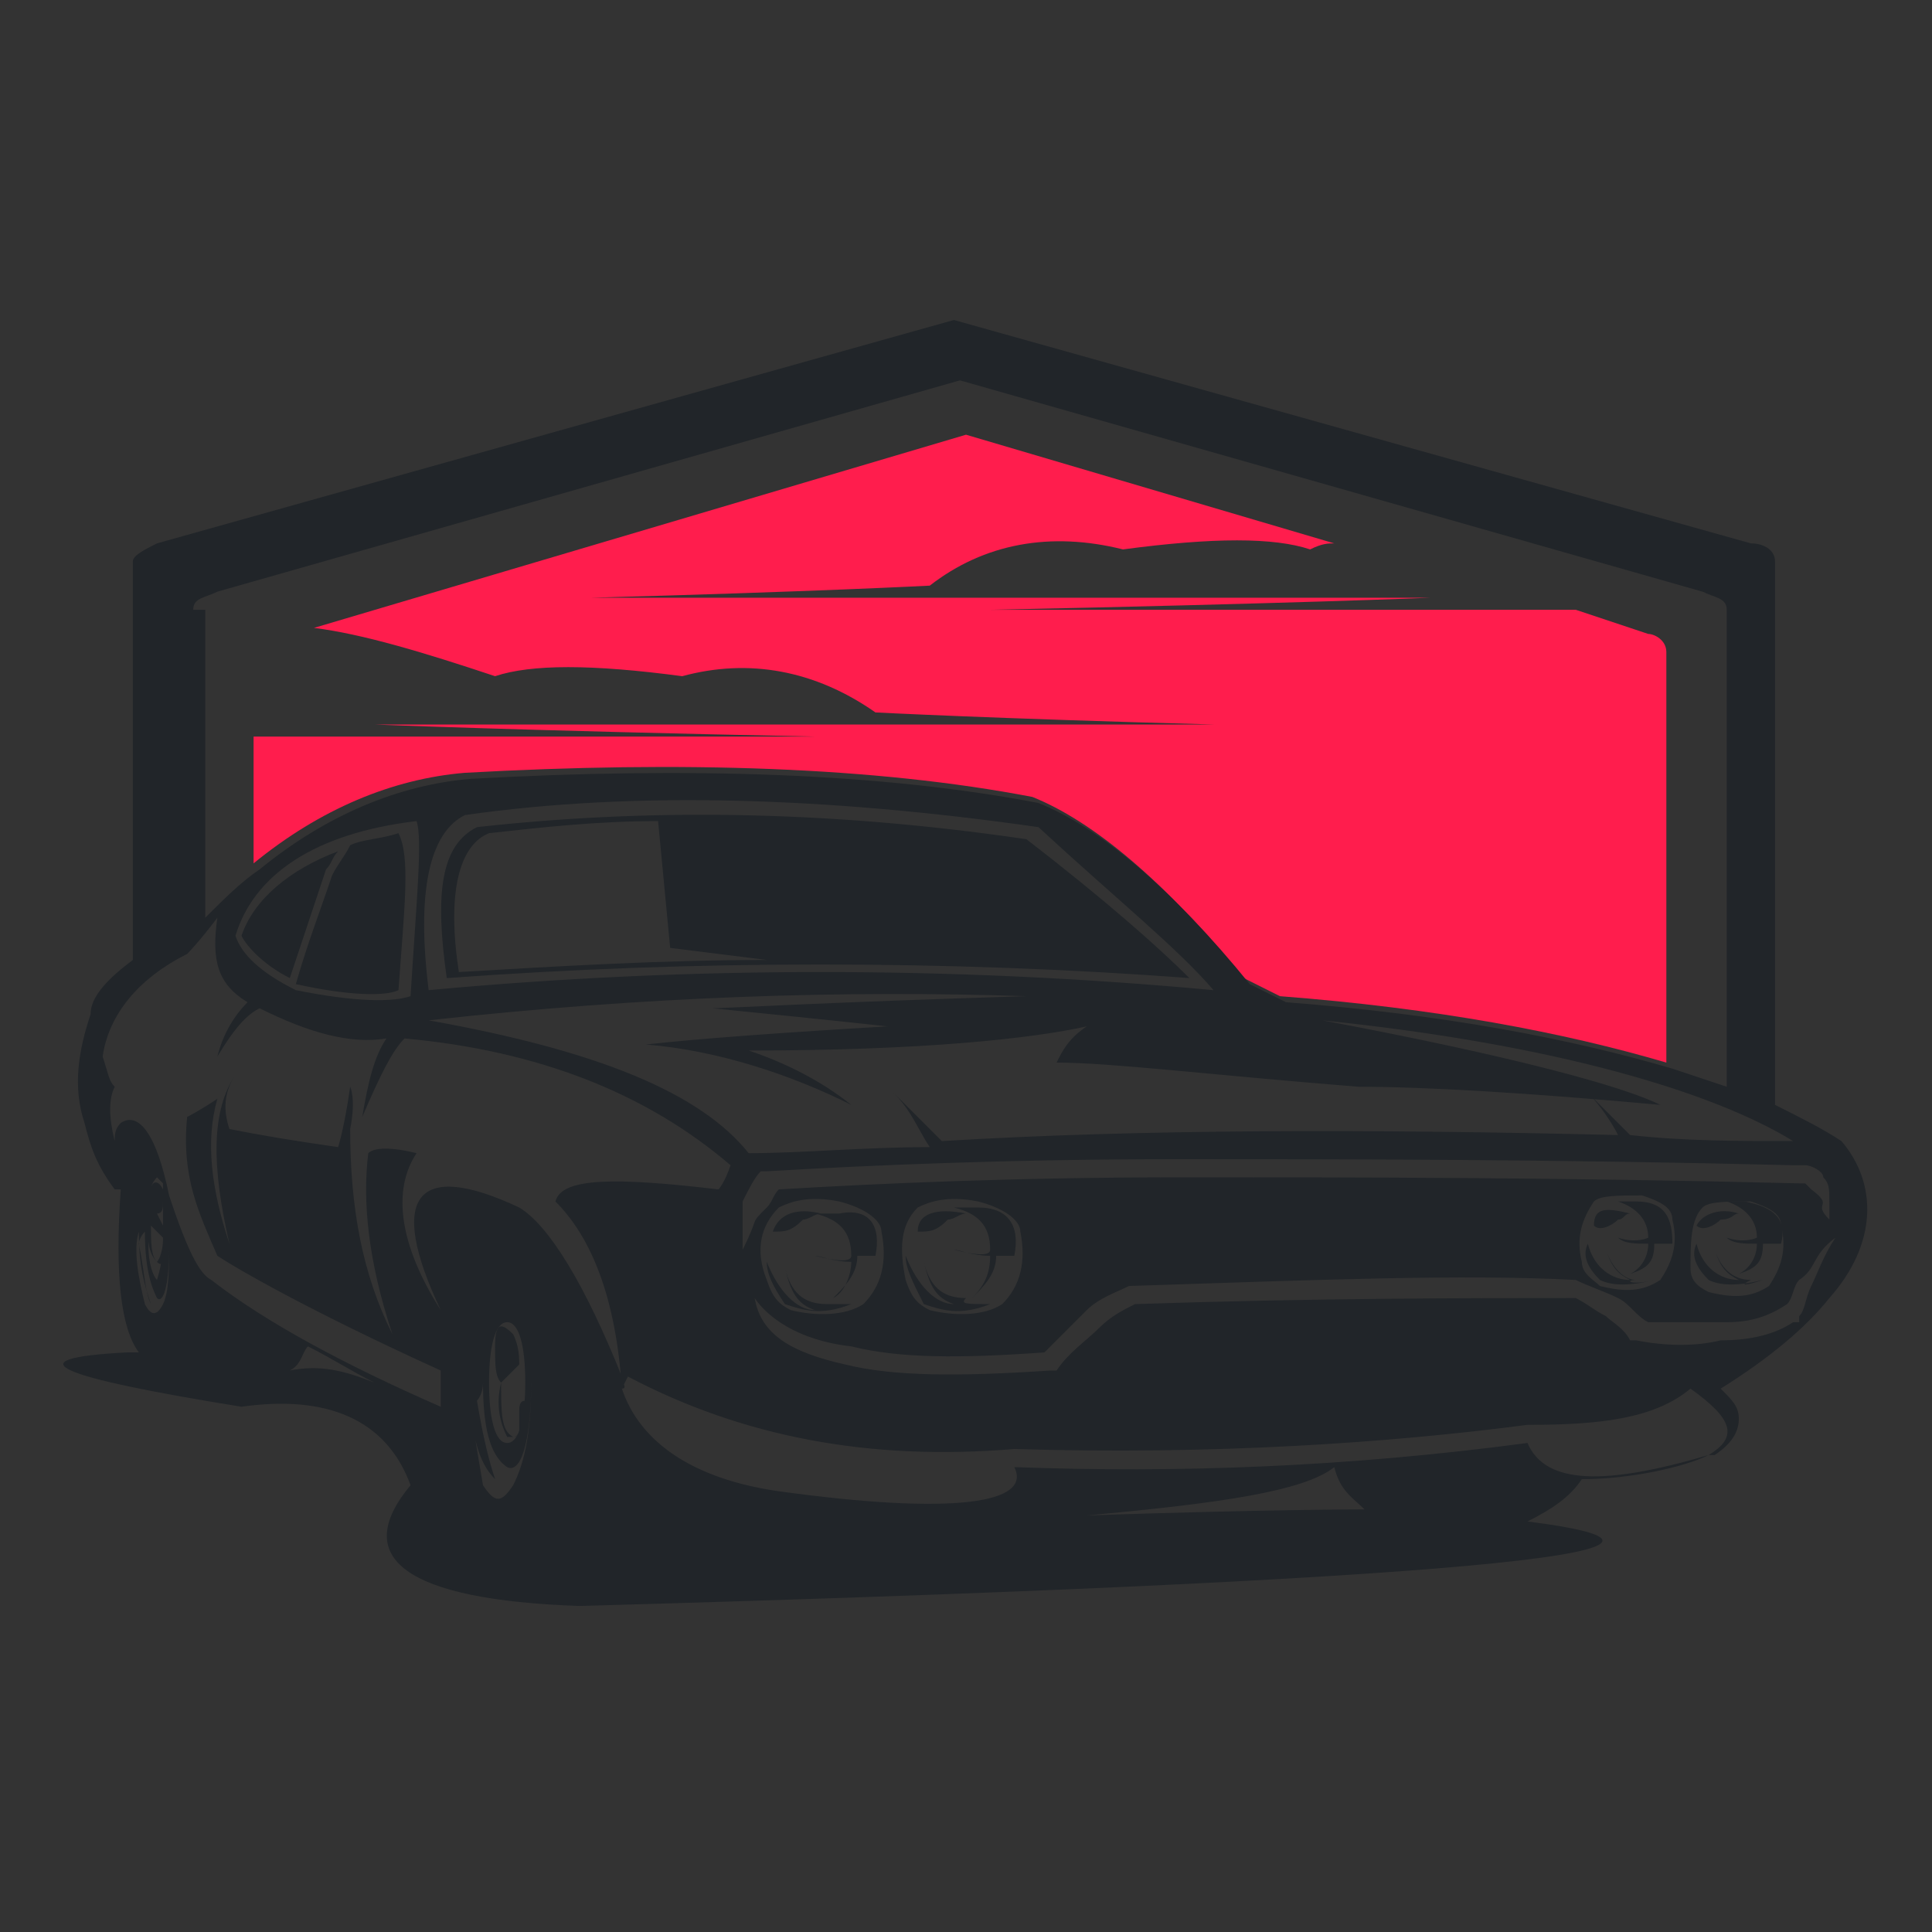 <?xml version="1.0" encoding="utf-8"?>
<!-- Generator: Adobe Illustrator 24.1.0, SVG Export Plug-In . SVG Version: 6.00 Build 0)  -->
<svg version="1.1" id="Layer_1" xmlns="http://www.w3.org/2000/svg" xmlns:xlink="http://www.w3.org/1999/xlink" x="0px" y="0px"
	 width="32px" height="32px" viewBox="0 0 32 32" style="enable-background:new 0 0 32 32;" xml:space="preserve">
<rect x="0" y="0" width="32" height="32" fill="#333333" stroke="none"/>
<style type="text/css">
	.st0{fill:#FF1D4D;}
	.st1{fill:#212529;}
	.st2{fill:#FFFFFF;}
</style>
<g>
	<path class="st0" d="M27.6,10.8v6.8c-1.7-0.5-3.8-0.9-6.4-1.1l-0.6-0.3c-1.3-1.6-2.5-2.6-3.5-3l0,0c-2.6-0.5-5.8-0.6-9.4-0.4
		c-1.2,0.1-2.4,0.6-3.5,1.5v-2.1l9.3,0c-4.9-0.1-7.3-0.2-7.3-0.2c9.2,0,13.9,0,13.9,0c-3.7-0.1-5.6-0.2-5.6-0.2
		c-1-0.7-2.1-0.9-3.2-0.6c-1.5-0.2-2.5-0.2-3.1,0c-1.2-0.4-2.2-0.7-3-0.8l10.8-3.2L22.1,9C22,9,21.9,9,21.7,9.1
		c-0.6-0.2-1.6-0.2-3.1,0c-1.2-0.3-2.3-0.1-3.2,0.6c0,0-1.9,0.1-5.6,0.2c0,0,4.6,0,13.9,0c0,0-2.4,0.1-7.3,0.2l9.7,0l1.2,0.4
		C27.4,10.5,27.6,10.6,27.6,10.8z"/>
	<path class="st1" d="M8.6,22.6c-0.2,0.2-0.3,0.3-0.3,0.3c-0.1-0.1-0.1-0.3-0.1-0.6c0-0.4,0.1-0.4,0.3-0.2
		C8.6,22.3,8.6,22.5,8.6,22.6z"/>
	<path class="st1" d="M8.6,23.4c0,0,0,0.1,0,0.1c0,0,0,0.1,0,0.1c0,0,0,0.1,0,0.1c0,0,0,0.1-0.1,0.1c0,0,0,0,0,0c0,0,0,0,0,0
		c0,0,0,0-0.1,0c0,0,0,0,0,0c-0.1-0.2-0.2-0.5-0.1-0.9c0,0.5,0,0.8,0.2,0.9c0.1,0,0.2-0.2,0.2-0.6C8.6,23.2,8.6,23.3,8.6,23.4z"/>
	<path class="st2" d="M2.8,20.5c0-0.1,0-0.1,0-0.2C2.8,20.4,2.8,20.4,2.8,20.5L2.8,20.5z"/>
	<path class="st1" d="M2.6,20.9c-0.1-0.1-0.1-0.3-0.1-0.7C2.4,20.6,2.5,20.8,2.6,20.9c0.1,0.1,0.1,0,0.1-0.4
		C2.7,20.8,2.6,20.9,2.6,20.9z M2.6,20.9c-0.1-0.1-0.1-0.3-0.1-0.7C2.4,20.6,2.5,20.8,2.6,20.9c0.1,0.1,0.1,0,0.1-0.4
		C2.7,20.8,2.6,20.9,2.6,20.9z M2.6,20.9c-0.1-0.1-0.1-0.3-0.1-0.7C2.4,20.6,2.5,20.8,2.6,20.9c0.1,0.1,0.1,0,0.1-0.4
		C2.7,20.8,2.6,20.9,2.6,20.9z M2.6,20.9c-0.1-0.1-0.1-0.3-0.1-0.7C2.4,20.6,2.5,20.8,2.6,20.9c0.1,0.1,0.1,0,0.1-0.4
		C2.7,20.8,2.6,20.9,2.6,20.9z M2.6,20.9c-0.1-0.1-0.1-0.3-0.1-0.7C2.4,20.6,2.5,20.8,2.6,20.9c0.1,0.1,0.1,0,0.1-0.4
		C2.7,20.8,2.6,20.9,2.6,20.9z M2.6,20.9c-0.1-0.1-0.1-0.3-0.1-0.7C2.4,20.6,2.5,20.8,2.6,20.9c0.1,0.1,0.1,0,0.1-0.4
		C2.7,20.8,2.6,20.9,2.6,20.9z M2.6,20.9c-0.1-0.1-0.1-0.3-0.1-0.7C2.4,20.6,2.5,20.8,2.6,20.9c0.1,0.1,0.1,0,0.1-0.4
		C2.7,20.8,2.6,20.9,2.6,20.9z M2.6,20.9c-0.1-0.1-0.1-0.3-0.1-0.7C2.4,20.6,2.5,20.8,2.6,20.9c0.1,0.1,0.1,0,0.1-0.4
		C2.7,20.8,2.6,20.9,2.6,20.9z M2.6,20.9c-0.1-0.1-0.1-0.3-0.1-0.7C2.4,20.6,2.5,20.8,2.6,20.9c0.1,0.1,0.1,0,0.1-0.4
		C2.7,20.8,2.6,20.9,2.6,20.9z M2.6,20.9c-0.1-0.1-0.1-0.3-0.1-0.7C2.4,20.6,2.5,20.8,2.6,20.9c0.1,0.1,0.1,0,0.1-0.4
		C2.7,20.8,2.6,20.9,2.6,20.9z M2.6,20.9c-0.1-0.1-0.1-0.3-0.1-0.7C2.4,20.6,2.5,20.8,2.6,20.9c0.1,0.1,0.1,0,0.1-0.4
		C2.7,20.8,2.6,20.9,2.6,20.9z M2.6,20.9c-0.1-0.1-0.1-0.3-0.1-0.7C2.4,20.6,2.5,20.8,2.6,20.9c0.1,0.1,0.1,0,0.1-0.4
		C2.7,20.8,2.6,20.9,2.6,20.9z M2.6,20.9c-0.1-0.1-0.1-0.3-0.1-0.7C2.4,20.6,2.5,20.8,2.6,20.9c0.1,0.1,0.1,0,0.1-0.4
		C2.7,20.8,2.6,20.9,2.6,20.9z M2.6,20.9c-0.1-0.1-0.1-0.3-0.1-0.7C2.4,20.6,2.5,20.8,2.6,20.9c0.1,0.1,0.1,0,0.1-0.4
		C2.7,20.8,2.6,20.9,2.6,20.9z M2.6,20.9c-0.1-0.1-0.1-0.3-0.1-0.7C2.4,20.6,2.5,20.8,2.6,20.9c0.1,0.1,0.1,0,0.1-0.4
		C2.7,20.8,2.6,20.9,2.6,20.9z M2.6,20.9c-0.1-0.1-0.1-0.3-0.1-0.7C2.4,20.6,2.5,20.8,2.6,20.9c0.1,0.1,0.1,0,0.1-0.4
		C2.7,20.8,2.6,20.9,2.6,20.9z M2.6,20.9c-0.1-0.1-0.1-0.3-0.1-0.7C2.4,20.6,2.5,20.8,2.6,20.9c0.1,0.1,0.1,0,0.1-0.4
		C2.7,20.8,2.6,20.9,2.6,20.9z M2.6,20.9c-0.1-0.1-0.1-0.3-0.1-0.7C2.4,20.6,2.5,20.8,2.6,20.9c0.1,0.1,0.1,0,0.1-0.4
		C2.7,20.8,2.6,20.9,2.6,20.9z M2.6,20.9c-0.1-0.1-0.1-0.3-0.1-0.7C2.4,20.6,2.5,20.8,2.6,20.9c0.1,0.1,0.1,0,0.1-0.4
		C2.7,20.8,2.6,20.9,2.6,20.9z M2.6,20.9c-0.1-0.1-0.1-0.3-0.1-0.7C2.4,20.6,2.5,20.8,2.6,20.9c0.1,0.1,0.1,0,0.1-0.4
		C2.7,20.8,2.6,20.9,2.6,20.9z M2.6,20.9c-0.1-0.1-0.1-0.3-0.1-0.7C2.4,20.6,2.5,20.8,2.6,20.9c0.1,0.1,0.1,0,0.1-0.4
		C2.7,20.8,2.6,20.9,2.6,20.9z M30.5,18.9L30.5,18.9c-0.3-0.2-0.7-0.4-1.1-0.6v-9c0-0.2-0.2-0.3-0.4-0.3L15.8,5.3L2.6,9
		C2.4,9.1,2.2,9.2,2.2,9.3v6.6c-0.4,0.3-0.7,0.6-0.7,0.9c-0.2,0.6-0.3,1.2-0.1,1.8c0.1,0.4,0.2,0.7,0.5,1.1L2,19.7
		c-0.1,1.4,0,2.3,0.3,2.7c0,0-0.1,0-0.2,0c-1.9,0.1-1.2,0.4,1.9,0.9c1.4-0.2,2.4,0.2,2.8,1.3c-1,1.2-0.1,1.9,2.8,2
		c14.3-0.4,19.6-0.9,15.7-1.4c0.4-0.2,0.7-0.4,0.9-0.7c0.8,0,1.7-0.2,2.1-0.4l0.1,0c0.3-0.2,0.4-0.4,0.4-0.6c0-0.2-0.1-0.3-0.3-0.5
		c0.8-0.5,1.4-1,1.8-1.5C31.1,20.6,31.1,19.6,30.5,18.9z M29.7,18.9c-0.9,0-1.8,0-2.7-0.1c-0.2-0.2-0.4-0.4-0.7-0.7
		c0.2,0.2,0.4,0.5,0.5,0.7c-4.1-0.1-7.9-0.1-11.2,0.1c-0.2-0.2-0.5-0.5-0.8-0.8c0.3,0.3,0.4,0.6,0.6,0.9c-1.1,0-2.1,0.1-3,0.1
		c-0.8-1-2.5-1.7-5.3-2.2c3.6-0.4,6.9-0.5,9.9-0.4c-3.3,0.1-5,0.2-5.2,0.2c2,0.2,2.9,0.3,2.9,0.3c-1.7,0.1-3.1,0.2-4,0.3
		c1.2,0.1,2.4,0.5,3.4,1c-0.5-0.4-1.1-0.7-1.7-0.9c2.9,0,4.7-0.2,5.6-0.4c-0.3,0.2-0.4,0.4-0.5,0.6c0.9,0,2.5,0.2,5,0.4
		c1.1,0,2.8,0.1,5,0.3c-0.6-0.3-2.4-0.8-5.6-1.4C25.8,17.3,28.4,18.1,29.7,18.9z M6.8,16.5c-0.3,0.1-0.9,0.1-1.9-0.1
		c-0.6-0.3-0.9-0.6-1-0.9c0.3-1,1.3-1.7,3-1.9C7,13.9,6.9,14.9,6.8,16.5z M7.7,13.5c2.8-0.4,6-0.3,9.5,0.2c1.3,1.2,2.3,2,2.9,2.7
		C15.8,16,11.4,16,7.1,16.4C6.9,14.8,7.1,13.8,7.7,13.5z M3.2,10.1c0-0.2,0.2-0.2,0.4-0.3l12.3-3.5l12.3,3.5
		c0.2,0.1,0.4,0.1,0.4,0.3v7.9c-0.3-0.1-0.6-0.2-0.9-0.3c-1.7-0.5-3.8-0.9-6.4-1.1l-0.6-0.3c-1.3-1.6-2.5-2.6-3.5-3l0,0
		c-2.6-0.5-5.8-0.6-9.4-0.4c-1.2,0.1-2.4,0.6-3.5,1.5c-0.3,0.2-0.6,0.5-0.9,0.8V10.1z M2.7,21.6c-0.1,0.2-0.2,0.2-0.3,0
		c-0.1-0.4-0.2-0.9-0.1-1.2c0,0.6,0.1,0.9,0.2,1.2c-0.1-0.2-0.1-0.5-0.2-1c0,0,0-0.1,0.1-0.2c0,0.6,0.1,0.9,0.2,1.1
		c0.1,0.1,0.2-0.2,0.2-0.8l0,0C2.8,21,2.8,21.4,2.7,21.6z M2.5,20.3C2.5,20.3,2.5,20.3,2.5,20.3C2.5,20.3,2.5,20.3,2.5,20.3l0.2,0.2
		l0,0.1c0,0.3-0.1,0.6-0.1,0.6C2.5,21.1,2.4,20.7,2.5,20.3L2.5,20.3L2.5,20.3z M2.5,19.7c0-0.1,0.1-0.2,0.1-0.2c0,0,0,0,0.1,0.1
		c0,0,0,0.1,0,0.1C2.6,19.5,2.5,19.6,2.5,19.7L2.5,19.7z M2.7,19.9c0,0,0-0.1,0-0.1c0,0,0,0,0,0c0,0,0,0,0,0
		C2.7,19.9,2.7,19.9,2.7,19.9c0,0.1,0,0.2,0,0.4v0l-0.1-0.2c0,0,0,0,0,0C2.7,20.1,2.7,20,2.7,19.9z M2.8,20.5L2.8,20.5
		c0-0.1,0-0.1,0-0.2C2.8,20.4,2.8,20.4,2.8,20.5z M4.8,22.7c0.2-0.1,0.2-0.3,0.3-0.4c0.4,0.2,0.7,0.4,1.1,0.6
		C5.7,22.7,5.3,22.6,4.8,22.7z M8.5,24.6c-0.2,0.3-0.3,0.3-0.5,0C7.9,24,7.8,23.5,7.8,23c0,0.7,0.1,1.2,0.4,1.5
		c-0.1-0.3-0.2-0.7-0.3-1.3c0,0,0.1-0.1,0.1-0.3c0,0.7,0.1,1.2,0.4,1.4c0.2,0.1,0.4-0.3,0.4-1.5C8.8,23.7,8.7,24.2,8.5,24.6z
		 M8.1,22.9c0-0.6,0.1-1,0.3-1c0.2,0,0.3,0.4,0.3,1c0,0.6-0.1,1-0.3,1C8.2,23.9,8.1,23.5,8.1,22.9z M10.3,22.8
		c-0.6-1.5-1.2-2.5-1.7-2.8c-1.7-0.8-2.2-0.2-1.3,1.7l0,0c0,0,0,0,0,0c-0.7-1.1-0.8-2-0.4-2.6c-0.4-0.1-0.7-0.1-0.8,0
		c-0.1,0.8,0,1.8,0.4,3c-0.5-1-0.7-2.1-0.7-3.4C5.9,18.2,5.8,18,5.8,18c-0.1,0.7-0.2,1-0.2,1c-0.7-0.1-1.3-0.2-1.8-0.3
		c-0.1-0.3-0.1-0.6,0.1-0.9c-0.4,0.6-0.4,1.5-0.1,2.8c-0.3-0.9-0.4-1.7-0.2-2.4c-0.3,0.2-0.5,0.3-0.5,0.3c-0.1,1,0.2,1.6,0.5,2.3
		c0.3,0.2,1.5,0.9,3.7,1.9c0,0.2,0,0.4,0,0.6c-1.6-0.7-2.9-1.4-3.8-2.1c-0.2-0.1-0.4-0.5-0.7-1.4c-0.2-1-0.5-1.4-0.8-1.2
		c-0.1,0.1-0.1,0.2-0.1,0.3c-0.1-0.4-0.1-0.7,0-0.9c-0.1-0.1-0.1-0.2-0.2-0.5c0.1-0.7,0.6-1.3,1.4-1.7c0,0,0.2-0.2,0.5-0.6
		c-0.1,0.7,0,1.1,0.5,1.4c-0.2,0.2-0.4,0.5-0.5,0.9c0.3-0.5,0.5-0.7,0.7-0.8c0.8,0.4,1.5,0.6,2.1,0.5c-0.2,0.3-0.3,0.7-0.4,1.3
		c0.3-0.7,0.5-1.1,0.7-1.3c2.2,0.2,4,0.9,5.4,2.1c-0.1,0.3-0.2,0.4-0.2,0.4c-1.7-0.2-2.6-0.2-2.7,0.2c0.6,0.6,1,1.6,1.1,3.1
		C10.4,23,10.3,22.9,10.3,22.8z M18,25.1c2.2-0.2,3.6-0.4,4.1-0.8c0.1,0.4,0.3,0.5,0.5,0.7C22.6,25,21,25,18,25.1z M28.3,24.1
		c-1.7,0.5-2.7,0.5-3-0.2c-3,0.4-5.8,0.5-8.5,0.4c0.3,0.6-1,0.8-3.9,0.4c-1.4-0.2-2.3-0.8-2.6-1.7l0.1-0.2c1.9,1,4,1.4,6.4,1.2
		c3.3,0.1,6.2-0.1,8.5-0.4c1.2,0,2.1-0.1,2.7-0.6c0,0,0.1,0,0.1,0c0,0,0,0-0.1,0C28.7,23.5,28.8,23.8,28.3,24.1z M30,21.3
		c-0.1,0.2-0.1,0.4-0.2,0.5l0,0.1l-0.1,0c-0.3,0.2-0.7,0.3-1.2,0.3c-0.4,0.1-0.9,0.1-1.4,0l-0.1,0L27,22.2c-0.1-0.2-0.3-0.3-0.4-0.4
		c-0.2-0.1-0.3-0.2-0.5-0.3c-1.8,0-4.3,0-7.3,0.1c-0.2,0.1-0.4,0.2-0.6,0.4c-0.2,0.2-0.5,0.4-0.7,0.7l0,0l-0.1,0
		c-1.5,0.1-2.6,0.1-3.4-0.1c-0.9-0.2-1.4-0.5-1.5-1.1c0.2,0.3,0.7,0.7,1.6,0.8c0.8,0.2,1.8,0.2,3.2,0.1c0.3-0.3,0.5-0.5,0.7-0.7
		c0.2-0.2,0.5-0.3,0.7-0.4l0,0h0c3.1-0.1,5.5-0.2,7.4-0.1h0l0,0c0.2,0.1,0.5,0.2,0.7,0.3c0.2,0.1,0.3,0.3,0.5,0.4c0.5,0,0.9,0,1.3,0
		c0.4,0,0.7-0.1,1-0.3c0.1-0.1,0.1-0.3,0.2-0.4c0.3-0.2,0.2-0.4,0.6-0.7C30.2,20.8,30.1,21.1,30,21.3z M12.9,20
		c0.2-0.1,0.5-0.2,1-0.1c0.4,0.1,0.7,0.3,0.7,0.5c0.1,0.5,0,0.9-0.3,1.2c-0.3,0.2-0.8,0.2-1.2,0.1c-0.2-0.1-0.3-0.2-0.4-0.5
		C12.5,20.7,12.6,20.3,12.9,20z M15.2,20c0.2-0.1,0.5-0.2,1-0.1c0.4,0.1,0.7,0.3,0.7,0.5c0.1,0.5,0,0.9-0.3,1.2
		c-0.3,0.2-0.8,0.2-1.2,0.1c-0.2-0.1-0.3-0.2-0.4-0.5C14.9,20.7,14.9,20.3,15.2,20z M26.4,19.9c0.1-0.1,0.4-0.1,0.8-0.1
		c0.3,0.1,0.5,0.2,0.5,0.4c0.1,0.4,0,0.7-0.2,1c-0.3,0.2-0.6,0.2-1,0.1c-0.1-0.1-0.3-0.2-0.3-0.4C26.1,20.5,26.2,20.2,26.4,19.9z
		 M28.2,20c0.1-0.1,0.4-0.1,0.8-0.1c0.3,0.1,0.5,0.2,0.5,0.4c0.1,0.4,0,0.7-0.2,1c-0.3,0.2-0.6,0.2-1,0.1c-0.2-0.1-0.3-0.2-0.3-0.4
		C28,20.6,28,20.2,28.2,20z M30.3,20.2C30,19.9,30.4,20,30,19.7c0,0-0.1-0.1-0.1-0.1c0,0-0.1,0-0.1,0c-4-0.1-7.3-0.1-10.2-0.1
		c-2.8,0-5,0.1-6.7,0.2c-0.1,0.1-0.1,0.2-0.2,0.3c-0.3,0.3-0.1,0.1-0.4,0.7c0-0.3,0-0.6,0-0.8c0.1-0.2,0.2-0.4,0.3-0.5l0,0l0.1,0
		c1.7-0.1,4-0.2,6.8-0.2c2.8,0,6.2,0,10.2,0.1h0l0,0c0.1,0,0.1,0,0.2,0c0.1,0,0.3,0.1,0.3,0.2c0.1,0.1,0.1,0.2,0.1,0.4
		C30.3,20,30.3,20.1,30.3,20.2z M2.6,20.9c-0.1-0.1-0.1-0.3-0.1-0.7C2.4,20.6,2.5,20.8,2.6,20.9c0.1,0.1,0.1,0,0.1-0.4
		C2.7,20.8,2.6,20.9,2.6,20.9z M2.6,20.9c-0.1-0.1-0.1-0.3-0.1-0.7C2.4,20.6,2.5,20.8,2.6,20.9c0.1,0.1,0.1,0,0.1-0.4
		C2.7,20.8,2.6,20.9,2.6,20.9z M2.6,20.9c-0.1-0.1-0.1-0.3-0.1-0.7C2.4,20.6,2.5,20.8,2.6,20.9c0.1,0.1,0.1,0,0.1-0.4
		C2.7,20.8,2.6,20.9,2.6,20.9z M2.6,20.9c-0.1-0.1-0.1-0.3-0.1-0.7C2.4,20.6,2.5,20.8,2.6,20.9c0.1,0.1,0.1,0,0.1-0.4
		C2.7,20.8,2.6,20.9,2.6,20.9z M2.6,20.9c-0.1-0.1-0.1-0.3-0.1-0.7C2.4,20.6,2.5,20.8,2.6,20.9c0.1,0.1,0.1,0,0.1-0.4
		C2.7,20.8,2.6,20.9,2.6,20.9z M2.6,20.9c-0.1-0.1-0.1-0.3-0.1-0.7C2.4,20.6,2.5,20.8,2.6,20.9c0.1,0.1,0.1,0,0.1-0.4
		C2.7,20.8,2.6,20.9,2.6,20.9z M2.6,20.9c-0.1-0.1-0.1-0.3-0.1-0.7C2.4,20.6,2.5,20.8,2.6,20.9c0.1,0.1,0.1,0,0.1-0.4
		C2.7,20.8,2.6,20.9,2.6,20.9z M2.6,20.9c-0.1-0.1-0.1-0.3-0.1-0.7C2.4,20.6,2.5,20.8,2.6,20.9c0.1,0.1,0.1,0,0.1-0.4
		C2.7,20.8,2.6,20.9,2.6,20.9z M2.6,20.9c-0.1-0.1-0.1-0.3-0.1-0.7C2.4,20.6,2.5,20.8,2.6,20.9c0.1,0.1,0.1,0,0.1-0.4
		C2.7,20.8,2.6,20.9,2.6,20.9z M2.6,20.9c-0.1-0.1-0.1-0.3-0.1-0.7C2.4,20.6,2.5,20.8,2.6,20.9c0.1,0.1,0.1,0,0.1-0.4
		C2.7,20.8,2.6,20.9,2.6,20.9z M2.6,20.9c-0.1-0.1-0.1-0.3-0.1-0.7C2.4,20.6,2.5,20.8,2.6,20.9c0.1,0.1,0.1,0,0.1-0.4
		C2.7,20.8,2.6,20.9,2.6,20.9z M2.6,20.9c-0.1-0.1-0.1-0.3-0.1-0.7C2.4,20.6,2.5,20.8,2.6,20.9c0.1,0.1,0.1,0,0.1-0.4
		C2.7,20.8,2.6,20.9,2.6,20.9z M2.6,20.9c-0.1-0.1-0.1-0.3-0.1-0.7C2.4,20.6,2.5,20.8,2.6,20.9c0.1,0.1,0.1,0,0.1-0.4
		C2.7,20.8,2.6,20.9,2.6,20.9z M2.6,20.9c-0.1-0.1-0.1-0.3-0.1-0.7C2.4,20.6,2.5,20.8,2.6,20.9c0.1,0.1,0.1,0,0.1-0.4
		C2.7,20.8,2.6,20.9,2.6,20.9z M2.6,20.9c-0.1-0.1-0.1-0.3-0.1-0.7C2.4,20.6,2.5,20.8,2.6,20.9c0.1,0.1,0.1,0,0.1-0.4
		C2.7,20.8,2.6,20.9,2.6,20.9z M2.6,20.9c-0.1-0.1-0.1-0.3-0.1-0.7C2.4,20.6,2.5,20.8,2.6,20.9c0.1,0.1,0.1,0,0.1-0.4
		C2.7,20.8,2.6,20.9,2.6,20.9z M2.6,20.9c-0.1-0.1-0.1-0.3-0.1-0.7C2.4,20.6,2.5,20.8,2.6,20.9c0.1,0.1,0.1,0,0.1-0.4
		C2.7,20.8,2.6,20.9,2.6,20.9z M2.6,20.9c-0.1-0.1-0.1-0.3-0.1-0.7C2.4,20.6,2.5,20.8,2.6,20.9c0.1,0.1,0.1,0,0.1-0.4
		C2.7,20.8,2.6,20.9,2.6,20.9z M2.6,20.9c-0.1-0.1-0.1-0.3-0.1-0.7C2.4,20.6,2.5,20.8,2.6,20.9c0.1,0.1,0.1,0,0.1-0.4
		C2.7,20.8,2.6,20.9,2.6,20.9z M2.6,20.9c-0.1-0.1-0.1-0.3-0.1-0.7C2.4,20.6,2.5,20.8,2.6,20.9c0.1,0.1,0.1,0,0.1-0.4
		C2.7,20.8,2.6,20.9,2.6,20.9z M2.6,20.9c-0.1-0.1-0.1-0.3-0.1-0.7C2.4,20.6,2.5,20.8,2.6,20.9c0.1,0.1,0.1,0,0.1-0.4
		C2.7,20.8,2.6,20.9,2.6,20.9z"/>
	<path class="st1" d="M14.5,20.8c0,0-0.1,0-0.3,0c0,0.3-0.2,0.5-0.4,0.7c0.2-0.1,0.3-0.4,0.3-0.6c-0.3,0-0.5-0.1-0.6-0.1
		c0.4,0.1,0.6,0.1,0.6,0c0-0.4-0.2-0.6-0.6-0.7c0.1,0,0.2,0,0.4,0C14.4,20,14.6,20.3,14.5,20.8z"/>
	<path class="st1" d="M14.1,21.6c-0.5,0.2-0.8,0.1-1.1,0c-0.2-0.3-0.3-0.5-0.3-0.7c0.2,0.5,0.5,0.8,0.8,0.8
		c-0.3-0.1-0.4-0.3-0.5-0.7c0.1,0.4,0.3,0.6,0.7,0.6C13.6,21.6,13.7,21.6,14.1,21.6z"/>
	<path class="st1" d="M13.6,20.1c-0.1,0-0.2,0.1-0.3,0.1c0-0.1,0-0.1,0-0.1c0,0.1,0,0.1,0,0.1c-0.2,0.2-0.3,0.2-0.5,0.2
		C12.9,20.1,13.2,20,13.6,20.1z"/>
	<path class="st1" d="M16.8,20.8c0,0-0.1,0-0.3,0c0,0.3-0.2,0.5-0.4,0.7c0.2-0.2,0.3-0.4,0.3-0.7c-0.3,0-0.5-0.1-0.6-0.1
		c0.4,0.1,0.6,0.1,0.6,0c0-0.4-0.2-0.6-0.6-0.7c0.1,0,0.2,0,0.4,0C16.7,20,16.9,20.3,16.8,20.8z"/>
	<path class="st1" d="M16.4,21.6c-0.5,0.2-0.8,0.1-1.1,0C15.1,21.2,15,21,15,20.8c0.2,0.5,0.5,0.8,0.8,0.8c-0.3-0.1-0.4-0.3-0.5-0.7
		c0.1,0.4,0.3,0.6,0.7,0.6C15.9,21.6,16,21.6,16.4,21.6z"/>
	<path class="st1" d="M16,20.1c-0.1,0-0.2,0.1-0.3,0.1c0-0.1,0-0.1,0-0.1c0,0.1,0,0.1,0,0.1c-0.2,0.2-0.3,0.2-0.5,0.2
		C15.2,20.1,15.5,20,16,20.1z"/>
	<path class="st1" d="M27.7,20.6c0,0-0.1,0-0.3,0c0,0.3-0.1,0.4-0.4,0.5c0.2-0.1,0.3-0.3,0.3-0.5c-0.2,0-0.4,0-0.5-0.1
		c0.3,0.1,0.5,0,0.5,0c0-0.3-0.2-0.5-0.5-0.6c0.1,0,0.2,0,0.3,0C27.6,19.9,27.7,20.2,27.7,20.6z"/>
	<path class="st1" d="M27.4,21.2c-0.4,0.1-0.7,0.1-0.9,0c-0.2-0.2-0.3-0.4-0.2-0.6c0.1,0.4,0.4,0.6,0.7,0.6
		c-0.2-0.1-0.3-0.2-0.4-0.5c0.1,0.3,0.3,0.5,0.5,0.5C26.9,21.2,27,21.3,27.4,21.2z"/>
	<path class="st1" d="M27,20.1c-0.1,0-0.1,0.1-0.2,0.1c0-0.1,0-0.1,0-0.1c0,0.1,0,0.1,0,0.1c-0.1,0.1-0.3,0.2-0.4,0.1
		C26.4,20,26.6,20,27,20.1z"/>
	<path class="st1" d="M29.5,20.6c0,0-0.1,0-0.3,0c0,0.3-0.1,0.4-0.4,0.5c0.2-0.1,0.3-0.3,0.3-0.5c-0.2,0-0.4,0-0.5-0.1
		c0.3,0.1,0.5,0,0.5,0c0-0.3-0.2-0.5-0.5-0.6c0.1,0,0.2,0,0.3,0C29.4,20,29.6,20.2,29.5,20.6z"/>
	<path class="st1" d="M29.2,21.2c-0.4,0.1-0.7,0.1-0.9,0c-0.2-0.2-0.3-0.4-0.2-0.6c0.1,0.4,0.4,0.6,0.7,0.6
		c-0.2-0.1-0.3-0.2-0.4-0.5c0.1,0.3,0.3,0.5,0.6,0.5C28.8,21.3,28.9,21.3,29.2,21.2z"/>
	<path class="st1" d="M28.8,20.1c-0.1,0-0.1,0.1-0.3,0.1c0-0.1,0-0.1,0-0.1c0,0.1,0,0.1,0,0.1c-0.1,0.1-0.3,0.2-0.4,0.1
		C28.2,20.1,28.5,20,28.8,20.1z"/>
	<path class="st1" d="M5.6,14.1c-0.1,0.1-0.1,0.2-0.2,0.3C5.2,15,5,15.6,4.8,16.2c-0.4-0.2-0.7-0.5-0.8-0.7
		C4.2,14.9,4.8,14.4,5.6,14.1z"/>
	<path class="st1" d="M6.6,16.4c-0.2,0.1-0.8,0.1-1.7-0.1c0.2-0.7,0.4-1.2,0.6-1.8c0.1-0.2,0.2-0.3,0.3-0.5c0.2-0.1,0.5-0.1,0.8-0.2
		C6.8,14.2,6.7,15,6.6,16.4z"/>
	<path class="st1" d="M17,13.9c-3.4-0.5-6.4-0.5-9.1-0.2c-0.6,0.3-0.7,1.1-0.5,2.5c4.1-0.3,8.3-0.3,12.3,0
		C19.2,15.7,18.3,14.9,17,13.9z M7.6,16.1c-0.2-1.3,0-2.1,0.5-2.3c0.9-0.1,1.8-0.2,2.8-0.2l0.2,2.1l1.6,0.2C11,15.9,9.3,16,7.6,16.1
		z"/>
</g>
</svg>
